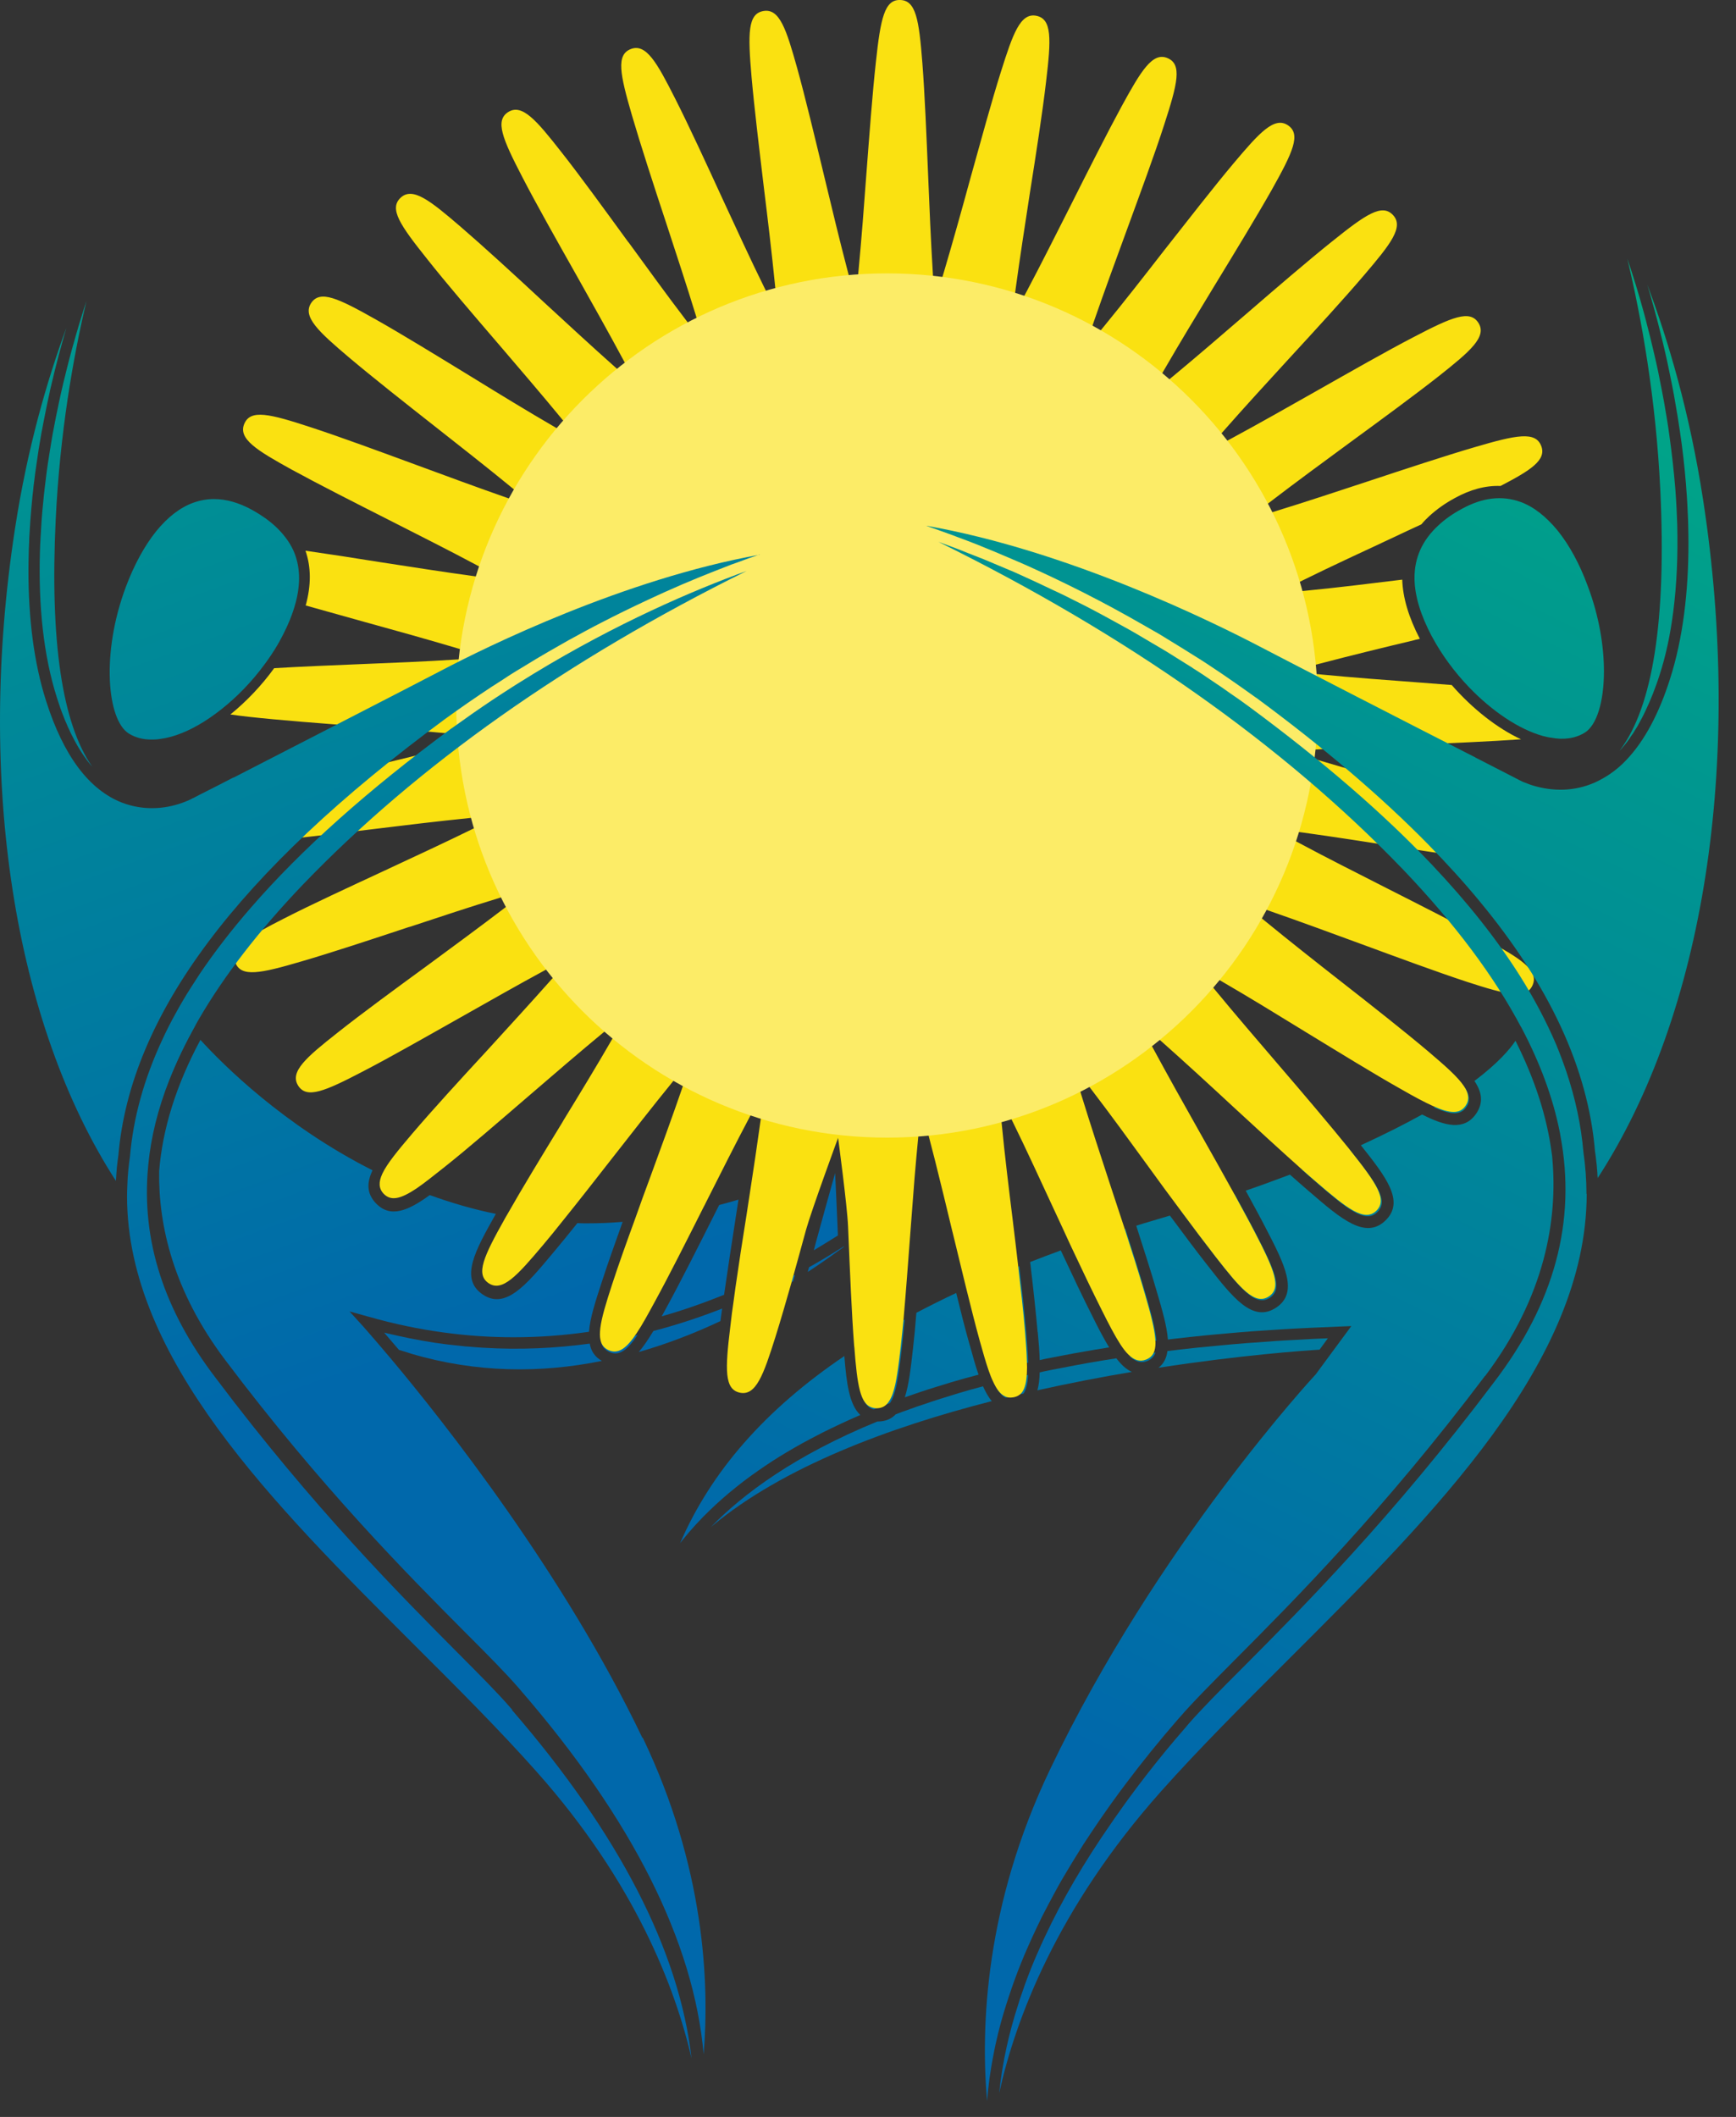 <svg xmlns="http://www.w3.org/2000/svg" width="73" height="89" viewBox="0 0 73 89" fill="none"><rect x="0" y="0" width="73" height="89" fill="#333333" stroke="none"/><path d="M41.334 58.278C41.444 58.522 41.563 58.738 41.706 58.905C37.36 60.015 32.933 61.675 29.966 64.139C29.942 64.159 29.913 64.183 29.89 64.202C31.249 62.805 33.425 61.183 36.892 59.762H36.912C37.231 59.762 37.479 59.656 37.665 59.46C37.861 59.384 38.056 59.312 38.266 59.24C38.281 59.23 38.295 59.226 38.309 59.226C38.471 59.163 38.634 59.106 38.806 59.053C39.287 58.886 39.788 58.728 40.313 58.57C40.642 58.47 40.986 58.374 41.339 58.283L41.334 58.278Z" fill="url(#paint0_linear_2004_2272)"></path><path d="M41.806 58.149C42.268 58.03 42.736 57.915 43.232 57.805C43.213 58.159 43.156 58.417 43.041 58.585C42.793 58.642 42.54 58.699 42.288 58.762C42.101 58.671 41.949 58.46 41.806 58.149Z" fill="url(#paint1_linear_2004_2272)"></path><path d="M47.606 57.675C46.347 57.885 45.002 58.144 43.623 58.45C43.685 58.23 43.714 57.976 43.718 57.699C43.757 57.689 43.8 57.68 43.843 57.67C43.847 57.67 43.852 57.665 43.857 57.665C44.124 57.608 44.401 57.555 44.682 57.503C45.402 57.359 46.156 57.225 46.943 57.105C47.148 57.373 47.363 57.579 47.606 57.68V57.675Z" fill="url(#paint2_linear_2004_2272)"></path><path d="M47.502 57.014C47.855 56.962 48.222 56.909 48.59 56.861C48.532 57.034 48.418 57.148 48.241 57.22C47.974 57.325 47.736 57.244 47.502 57.014Z" fill="url(#paint3_linear_2004_2272)"></path><path d="M55.841 56.259L55.488 56.742C54.853 56.78 52.191 56.967 48.714 57.503C48.938 57.331 49.053 57.096 49.091 56.8C49.487 56.752 49.897 56.704 50.307 56.661C50.646 56.627 50.999 56.594 51.347 56.56C52.053 56.493 52.783 56.436 53.527 56.388C53.565 56.383 53.603 56.383 53.646 56.378C53.98 56.359 54.319 56.335 54.663 56.321C55.044 56.297 55.435 56.278 55.831 56.264L55.841 56.259Z" fill="url(#paint4_linear_2004_2272)"></path><path d="M25.306 57.215C22.735 57.736 20.039 57.722 17.296 56.913L17.12 56.856C17.005 56.822 16.891 56.789 16.776 56.751L16.151 56.023C16.151 56.023 16.156 56.023 16.161 56.028C16.877 56.2 17.578 56.344 18.269 56.449C18.622 56.502 18.975 56.545 19.324 56.578C19.476 56.598 19.629 56.612 19.791 56.621C19.963 56.636 20.135 56.65 20.311 56.66C21.861 56.755 23.355 56.684 24.8 56.487C24.852 56.799 25.01 57.047 25.311 57.215H25.306Z" fill="url(#paint5_linear_2004_2272)"></path><path d="M25.626 56.842C25.435 56.756 25.325 56.622 25.282 56.416C25.802 56.339 26.308 56.239 26.809 56.124C26.398 56.746 26.046 57.028 25.631 56.846L25.626 56.842Z" fill="url(#paint6_linear_2004_2272)"></path><path d="M27.476 55.956C28.473 55.698 29.436 55.377 30.367 55.014C30.338 55.196 30.319 55.368 30.295 55.54C29.188 56.062 28.039 56.502 26.86 56.841C27.066 56.602 27.266 56.301 27.476 55.956Z" fill="url(#paint7_linear_2004_2272)"></path><path d="M30.882 54.803C31.765 54.44 32.614 54.033 33.43 53.598C33.406 53.684 33.382 53.775 33.358 53.861C32.538 54.378 31.688 54.851 30.815 55.287C30.839 55.133 30.858 54.976 30.882 54.808V54.803Z" fill="url(#paint8_linear_2004_2272)"></path><path d="M35.49 52.397V52.416C35.414 52.473 35.333 52.531 35.257 52.583C34.837 52.889 34.408 53.186 33.969 53.473C33.983 53.406 34.002 53.344 34.021 53.277C34.441 53.042 34.856 52.794 35.257 52.54C35.338 52.492 35.414 52.444 35.49 52.397Z" fill="url(#paint9_linear_2004_2272)"></path><path d="M44.483 44.086C44.483 44.086 44.473 44.105 44.464 44.11C44.445 44.124 44.43 44.143 44.416 44.163C44.435 44.139 44.459 44.11 44.483 44.086Z" fill="url(#paint10_linear_2004_2272)"></path><path d="M35.505 57.01C35.596 58.129 35.706 59.053 36.178 59.488C35.61 59.732 35.085 59.981 34.584 60.23C34.417 60.316 34.26 60.397 34.098 60.483C33.621 60.732 33.182 60.991 32.767 61.244C32.357 61.498 31.975 61.761 31.622 62.014C31.622 62.019 31.617 62.019 31.613 62.019C31.384 62.187 31.159 62.354 30.954 62.522C30.534 62.857 30.158 63.191 29.824 63.517C29.738 63.598 29.652 63.684 29.571 63.766C29.351 63.991 29.156 64.206 28.97 64.421C28.884 64.526 28.798 64.627 28.717 64.727C28.674 64.78 28.636 64.833 28.598 64.88C29.9 61.866 32.175 59.263 35.505 57.01Z" fill="url(#paint11_linear_2004_2272)"></path><path d="M35.968 56.708C36.621 56.278 37.313 55.871 38.043 55.474C38.005 55.895 37.962 56.297 37.924 56.66C37.819 57.569 37.733 58.23 37.585 58.655C37.537 58.789 37.485 58.899 37.423 58.99C37.194 59.077 36.96 59.163 36.741 59.254C36.216 59.124 36.092 58.33 35.968 56.703V56.708Z" fill="url(#paint12_linear_2004_2272)"></path><path d="M38.059 55.459C38.059 55.459 38.048 55.47 38.043 55.47C38.043 55.47 38.054 55.459 38.059 55.459Z" fill="url(#paint13_linear_2004_2272)"></path><path d="M40.781 56.555C40.905 57.004 41.02 57.425 41.149 57.794C40.753 57.894 40.366 58.004 39.994 58.114C39.756 58.186 39.522 58.258 39.293 58.33C39.116 58.382 38.945 58.44 38.773 58.497C38.525 58.578 38.282 58.665 38.048 58.746C38.224 58.205 38.301 57.497 38.391 56.703C38.444 56.248 38.492 55.741 38.534 55.191C39.074 54.909 39.627 54.631 40.209 54.358C40.404 55.157 40.595 55.909 40.776 56.545L40.781 56.555Z" fill="url(#paint14_linear_2004_2272)"></path><path d="M41.616 57.675C41.497 57.33 41.378 56.909 41.244 56.431C41.063 55.775 40.867 54.995 40.662 54.167C41.363 53.847 42.098 53.536 42.861 53.234C42.98 54.263 43.09 55.244 43.157 56.053C43.195 56.536 43.224 56.943 43.233 57.287C43.176 57.301 43.124 57.311 43.066 57.325C42.794 57.388 42.523 57.45 42.255 57.512C42.241 57.517 42.227 57.517 42.212 57.521C42.012 57.569 41.816 57.617 41.616 57.67V57.675Z" fill="url(#paint15_linear_2004_2272)"></path><path d="M43.634 56.01C43.558 55.163 43.448 54.139 43.319 53.057C43.739 52.89 44.169 52.732 44.607 52.569C45.089 53.598 45.552 54.584 45.953 55.368C46.186 55.842 46.415 56.277 46.639 56.646C46.62 56.651 46.606 56.651 46.587 56.655C46.544 56.66 46.506 56.665 46.463 56.675C46.196 56.718 45.924 56.761 45.662 56.809C45.361 56.861 45.06 56.914 44.77 56.971C44.493 57.024 44.216 57.077 43.949 57.129C43.906 57.139 43.868 57.148 43.825 57.158C43.792 57.167 43.753 57.172 43.72 57.182C43.711 56.818 43.677 56.421 43.639 56.005L43.634 56.01Z" fill="url(#paint16_linear_2004_2272)"></path><path d="M46.377 55.153C45.991 54.383 45.533 53.426 45.056 52.411C45.785 52.153 46.539 51.899 47.322 51.66C47.646 52.665 47.951 53.627 48.18 54.421C48.433 55.282 48.595 55.919 48.629 56.364C48.352 56.397 48.071 56.435 47.803 56.474C47.713 56.488 47.627 56.497 47.541 56.512C47.412 56.531 47.283 56.545 47.155 56.569C46.926 56.215 46.673 55.732 46.382 55.148L46.377 55.153Z" fill="url(#paint17_linear_2004_2272)"></path><path d="M51.161 52.894C50.727 52.334 50.217 51.66 49.683 50.937C50.47 50.693 51.219 50.444 51.92 50.21C52.239 50.798 52.54 51.344 52.793 51.832C53.637 53.459 53.947 54.205 53.394 54.564C52.807 54.942 52.197 54.219 51.161 52.894Z" fill="url(#paint18_linear_2004_2272)"></path><path d="M55.407 49.756C55.202 49.579 54.978 49.388 54.744 49.177C55.474 48.895 56.147 48.613 56.762 48.34C56.776 48.359 56.791 48.378 56.805 48.397C57.945 49.828 58.394 50.498 57.916 50.962C57.416 51.445 56.676 50.852 55.402 49.756H55.407Z" fill="url(#paint19_linear_2004_2272)"></path><path d="M60.302 46.555C60.803 46.263 61.232 45.981 61.599 45.723C61.8 46.029 61.833 46.292 61.661 46.541C61.413 46.9 61.008 46.871 60.297 46.555H60.302Z" fill="url(#paint20_linear_2004_2272)"></path><path d="M62.444 57.847C58.208 63.469 54.429 67.272 51.925 69.784C50.938 70.78 50.155 71.564 49.611 72.196L49.521 72.296C48.748 73.186 48.032 74.072 47.374 74.947C47.269 75.086 47.169 75.22 47.069 75.354C46.525 76.091 46.029 76.818 45.561 77.535C45.366 77.847 45.17 78.162 44.984 78.469C44.76 78.837 44.541 79.21 44.345 79.579C44.164 79.913 43.987 80.248 43.815 80.583C43.734 80.751 43.653 80.913 43.572 81.086C43.338 81.588 43.114 82.081 42.919 82.574C42.852 82.737 42.79 82.899 42.728 83.067C42.666 83.229 42.608 83.392 42.551 83.559C42.38 84.052 42.227 84.531 42.093 85.014C42.007 85.335 41.926 85.655 41.859 85.971C41.826 86.129 41.793 86.287 41.764 86.449C41.731 86.607 41.707 86.76 41.678 86.923C41.654 87.081 41.631 87.234 41.607 87.397C41.588 87.55 41.569 87.708 41.55 87.866C41.535 88.019 41.521 88.172 41.507 88.33C41.235 85.21 41.421 80.11 44.154 74.392C48.657 64.966 55.264 57.847 55.331 57.775L55.736 57.225L56.824 55.751L56.323 55.77C55.913 55.785 55.508 55.804 55.112 55.823C54.263 55.861 53.437 55.914 52.641 55.971C52.316 55.995 51.987 56.024 51.672 56.052C51.338 56.081 51.004 56.11 50.68 56.143C50.27 56.182 49.864 56.23 49.468 56.273C49.349 56.287 49.23 56.301 49.111 56.316C49.068 55.746 48.867 55.057 48.643 54.297C48.414 53.502 48.104 52.541 47.78 51.531C47.989 51.464 48.204 51.397 48.424 51.335C48.686 51.258 48.944 51.182 49.196 51.105C49.774 51.88 50.313 52.612 50.785 53.206C51.839 54.555 52.674 55.617 53.652 54.981C54.635 54.344 54.01 53.143 53.222 51.622C52.979 51.148 52.688 50.622 52.383 50.057C53.041 49.832 53.657 49.603 54.243 49.383C54.544 49.651 54.835 49.904 55.097 50.129C56.39 51.244 57.42 52.124 58.26 51.311C59.09 50.507 58.274 49.469 57.225 48.148C58.222 47.689 59.076 47.258 59.801 46.856C60.784 47.354 61.571 47.541 62.072 46.823C62.391 46.354 62.315 45.909 62 45.445C62.978 44.708 63.479 44.129 63.727 43.756C64.538 45.368 65.048 46.938 65.249 48.469C65.263 48.55 65.272 48.627 65.277 48.708C65.501 51.249 64.996 54.469 62.453 57.847H62.444Z" fill="url(#paint21_linear_2004_2272)"></path><path d="M66.221 35.88C66.083 36.531 65.267 36.507 63.45 36.282C62.157 36.129 60.435 35.861 58.732 35.593C57.468 35.397 56.027 35.172 54.811 35.005L53.489 34.833L54.663 35.459C55.76 36.048 57.081 36.713 58.274 37.321C59.772 38.081 61.317 38.861 62.448 39.483C63.912 40.287 64.723 40.775 64.447 41.416C64.184 42.024 63.392 41.833 61.656 41.268C60.42 40.861 58.789 40.258 57.205 39.675C56.056 39.254 54.615 38.723 53.427 38.311L52.172 37.876L53.198 38.723C54.166 39.517 55.378 40.474 56.37 41.249C57.692 42.282 59.051 43.354 60.044 44.191C60.764 44.804 61.298 45.268 61.565 45.67C61.766 45.976 61.799 46.239 61.627 46.488C61.379 46.847 60.974 46.818 60.263 46.502C59.905 46.34 59.462 46.105 58.923 45.794C57.792 45.158 56.308 44.244 54.858 43.359C53.752 42.679 52.497 41.909 51.424 41.287L50.274 40.612L51.118 41.646C51.915 42.617 52.922 43.785 53.728 44.727C54.801 45.976 55.908 47.278 56.719 48.282C56.733 48.301 56.747 48.321 56.762 48.34C57.902 49.77 58.35 50.44 57.873 50.904C57.372 51.388 56.633 50.794 55.359 49.699C55.154 49.522 54.93 49.33 54.696 49.12C53.837 48.354 52.836 47.435 51.862 46.536C50.956 45.694 49.825 44.656 48.881 43.818L47.879 42.933L48.509 44.11C49.096 45.196 49.811 46.474 50.465 47.632C50.947 48.483 51.433 49.349 51.877 50.153C52.196 50.742 52.497 51.287 52.75 51.775C53.594 53.402 53.904 54.148 53.351 54.507C52.764 54.885 52.154 54.163 51.118 52.837C50.684 52.278 50.174 51.603 49.639 50.88C49.196 50.292 48.747 49.675 48.299 49.057C47.569 48.053 46.658 46.799 45.89 45.799L45.079 44.737L45.465 46.014C45.828 47.196 46.286 48.598 46.696 49.847C46.887 50.431 47.083 51.019 47.273 51.598C47.598 52.603 47.903 53.565 48.132 54.359C48.385 55.22 48.547 55.856 48.581 56.301C48.599 56.498 48.585 56.665 48.542 56.799C48.485 56.971 48.371 57.086 48.194 57.158C47.927 57.263 47.688 57.182 47.455 56.952C47.34 56.842 47.226 56.694 47.106 56.507C46.877 56.153 46.625 55.67 46.334 55.086C45.947 54.316 45.489 53.359 45.012 52.344C44.783 51.842 44.545 51.33 44.306 50.818C43.782 49.689 43.133 48.273 42.579 47.148L42.112 46.196L42.026 46.282L42.126 47.278C42.245 48.522 42.431 50.043 42.584 51.278C42.66 51.904 42.737 52.541 42.808 53.163C42.928 54.196 43.037 55.177 43.104 55.986C43.142 56.469 43.171 56.876 43.18 57.22C43.19 57.411 43.19 57.584 43.18 57.737C43.161 58.091 43.104 58.349 42.99 58.517C42.899 58.641 42.775 58.718 42.608 58.746C42.47 58.77 42.35 58.756 42.241 58.694C42.055 58.603 41.902 58.392 41.759 58.081C41.692 57.943 41.63 57.785 41.568 57.603C41.449 57.258 41.33 56.837 41.196 56.359C41.015 55.703 40.819 54.923 40.614 54.096C40.433 53.364 40.247 52.589 40.061 51.823L40.046 51.766C39.817 50.813 39.565 49.77 39.321 48.799C39.235 48.469 39.154 48.144 39.073 47.837L38.868 47.043C38.806 47.077 38.739 47.11 38.677 47.144L38.606 47.876C38.558 48.388 38.505 48.943 38.458 49.517C38.396 50.325 38.334 51.153 38.276 51.89C38.186 53.091 38.095 54.325 38 55.397C38.005 55.397 38.009 55.392 38.014 55.392C38.009 55.397 38.005 55.402 38 55.402C37.962 55.823 37.919 56.225 37.88 56.589C37.776 57.498 37.69 58.158 37.542 58.584C37.494 58.718 37.442 58.828 37.38 58.919C37.256 59.11 37.089 59.206 36.855 59.206C36.798 59.206 36.745 59.196 36.697 59.182C36.173 59.053 36.049 58.258 35.925 56.632C35.92 56.608 35.915 56.579 35.915 56.55C35.815 55.244 35.743 53.498 35.672 51.804C35.667 51.727 35.667 51.646 35.662 51.565C35.624 50.67 35.242 47.837 35.242 47.837C35.242 47.837 34.121 50.89 33.897 51.694C33.792 52.067 33.687 52.45 33.587 52.823C33.52 53.057 33.458 53.292 33.392 53.526C33.368 53.612 33.344 53.703 33.32 53.789C33.067 54.679 32.824 55.517 32.605 56.215C32.104 57.804 31.789 58.694 31.111 58.55C30.463 58.411 30.486 57.598 30.711 55.77C30.73 55.593 30.754 55.411 30.777 55.215C30.801 55.062 30.82 54.904 30.844 54.737C30.868 54.541 30.897 54.344 30.925 54.139C31.064 53.172 31.226 52.11 31.393 51.072C31.436 50.794 31.479 50.502 31.526 50.201C31.684 49.182 31.851 48.057 31.984 47.096L32.156 45.77L31.531 46.947C30.944 48.053 30.277 49.383 29.675 50.574C29.652 50.622 29.628 50.675 29.599 50.722C28.869 52.172 28.12 53.66 27.519 54.756C27.386 54.995 27.267 55.225 27.147 55.431C27.018 55.66 26.894 55.866 26.775 56.043C26.365 56.665 26.012 56.947 25.597 56.766C25.406 56.679 25.296 56.545 25.253 56.34C25.22 56.206 25.22 56.043 25.244 55.837C25.296 55.397 25.482 54.785 25.75 53.967C26.007 53.177 26.346 52.23 26.708 51.239C26.909 50.665 27.123 50.081 27.338 49.502C27.763 48.344 28.292 46.895 28.698 45.713L29.132 44.455L28.283 45.483C27.486 46.459 26.532 47.684 25.764 48.665C25.053 49.574 24.323 50.512 23.665 51.325C23.374 51.694 23.088 52.043 22.83 52.349C21.752 53.627 21.117 54.34 20.54 53.943C19.996 53.565 20.335 52.828 21.232 51.23C21.265 51.172 21.294 51.115 21.332 51.057C21.957 49.952 22.816 48.545 23.655 47.172L23.689 47.11C24.357 46.019 25.115 44.775 25.726 43.713L26.398 42.56L25.368 43.411C24.404 44.206 23.235 45.215 22.277 46.038C21.008 47.129 19.696 48.268 18.689 49.067C18.217 49.44 17.835 49.746 17.511 49.967C16.848 50.407 16.442 50.507 16.133 50.187C15.918 49.962 15.918 49.684 16.08 49.34C16.28 48.914 16.733 48.368 17.335 47.66C18.174 46.675 19.348 45.392 20.493 44.153C21.327 43.239 22.367 42.105 23.202 41.163L24.08 40.158L22.906 40.794C21.809 41.388 20.469 42.148 19.395 42.756C17.926 43.584 16.419 44.445 15.264 45.043C13.642 45.89 12.898 46.201 12.54 45.646C12.164 45.057 12.889 44.445 14.205 43.407C15.212 42.608 16.605 41.589 17.974 40.589C18.976 39.852 20.225 38.933 21.227 38.167L22.282 37.354L21.012 37.746C19.839 38.101 18.46 38.56 17.244 38.962L17.187 38.976C15.589 39.507 13.933 40.053 12.688 40.416C10.933 40.933 10.141 41.091 9.898 40.474C9.64 39.823 10.475 39.364 11.958 38.608C13.098 38.024 14.668 37.301 16.199 36.589C17.33 36.062 18.742 35.407 19.872 34.852L21.065 34.258L19.739 34.392C18.494 34.517 16.982 34.699 15.736 34.852C14.072 35.057 12.345 35.263 11.057 35.378C9.235 35.536 8.419 35.536 8.304 34.88C8.18 34.191 9.082 33.909 10.685 33.459C11.925 33.115 13.604 32.703 15.264 32.306C16.533 32 17.974 31.651 19.176 31.33L20.469 30.991L19.133 30.861C17.907 30.742 16.39 30.627 15.169 30.536C13.485 30.412 11.744 30.278 10.446 30.134C10.169 30.101 9.917 30.072 9.688 30.038C10.365 29.488 10.999 28.823 11.529 28.091H11.534C12.65 28.024 13.952 27.971 15.216 27.919C16.433 27.871 17.95 27.809 19.186 27.727L20.521 27.646L19.247 27.259C18.041 26.9 16.538 26.479 15.317 26.144C14.487 25.914 13.647 25.675 12.855 25.455C13.089 24.603 13.084 23.837 12.846 23.153C13.819 23.292 14.902 23.459 15.975 23.632C17.244 23.828 18.689 24.053 19.911 24.22L21.232 24.397L20.058 23.766C18.942 23.168 17.559 22.474 16.433 21.9C14.94 21.144 13.404 20.364 12.273 19.747C10.809 18.938 9.998 18.45 10.274 17.814C10.537 17.201 11.329 17.393 13.065 17.962C14.296 18.364 15.932 18.967 17.516 19.55C18.67 19.976 20.111 20.507 21.294 20.919L22.549 21.349L21.523 20.503C20.555 19.708 19.338 18.751 18.351 17.976C17.029 16.938 15.665 15.861 14.678 15.029C13.404 13.948 12.698 13.311 13.089 12.732C13.466 12.187 14.2 12.527 15.794 13.426C16.929 14.067 18.408 14.976 19.863 15.866C20.965 16.546 22.219 17.311 23.293 17.933L24.442 18.608L23.593 17.574C22.806 16.617 21.847 15.498 21.003 14.512L20.97 14.474C19.882 13.206 18.751 11.89 17.955 10.881C16.815 9.455 16.361 8.78 16.838 8.321C17.344 7.833 18.084 8.431 19.357 9.522C20.335 10.364 21.614 11.536 22.854 12.689C23.765 13.527 24.896 14.574 25.835 15.407L26.837 16.292L26.203 15.115C25.611 14.01 24.853 12.665 24.247 11.584C23.417 10.115 22.563 8.603 21.967 7.45C21.122 5.823 20.812 5.072 21.366 4.713C21.952 4.34 22.558 5.058 23.598 6.383C24.395 7.393 25.411 8.795 26.408 10.163L26.441 10.201C27.204 11.249 28.068 12.44 28.822 13.426L29.633 14.483L29.246 13.211C28.884 12.029 28.426 10.637 28.011 9.369C27.481 7.766 26.942 6.106 26.579 4.866C26.064 3.101 25.907 2.307 26.522 2.063C27.171 1.809 27.629 2.641 28.383 4.129C28.97 5.287 29.695 6.862 30.396 8.388C30.921 9.517 31.569 10.933 32.132 12.072L32.719 13.263L32.585 11.938C32.461 10.694 32.28 9.168 32.127 7.933C31.927 6.254 31.717 4.522 31.603 3.23C31.445 1.397 31.445 0.579 32.099 0.464C32.786 0.34 33.067 1.244 33.52 2.857C33.864 4.101 34.269 5.785 34.665 7.436C34.971 8.713 35.319 10.158 35.639 11.373L35.977 12.665L36.106 11.33C36.225 10.082 36.34 8.57 36.43 7.335C36.559 5.651 36.688 3.905 36.831 2.613C37.027 0.785 37.194 -0.019 37.847 0C38.515 0.01 38.644 0.819 38.787 2.656C38.887 3.952 38.959 5.704 39.03 7.407C39.078 8.627 39.145 10.153 39.221 11.393L39.302 12.727L39.688 11.45C40.046 10.244 40.466 8.742 40.805 7.498C41.253 5.89 41.706 4.23 42.093 3.005C42.594 1.417 42.908 0.522 43.586 0.665C44.235 0.804 44.206 1.622 43.987 3.445C43.834 4.752 43.567 6.474 43.3 8.158C43.104 9.436 42.88 10.885 42.713 12.11L42.536 13.436L43.166 12.263C43.762 11.139 44.459 9.751 45.022 8.637C45.776 7.134 46.558 5.589 47.173 4.455C47.979 2.986 48.466 2.168 49.1 2.445C49.711 2.708 49.52 3.503 48.953 5.249C48.557 6.479 47.951 8.115 47.369 9.708C46.944 10.866 46.415 12.311 46.005 13.498L45.575 14.761L46.419 13.727C47.216 12.756 48.17 11.536 48.938 10.546C49.973 9.23 51.037 7.862 51.877 6.862C52.955 5.584 53.589 4.876 54.167 5.273C54.71 5.646 54.372 6.388 53.475 7.986C52.836 9.115 51.929 10.603 51.051 12.043C50.407 13.101 49.606 14.421 48.981 15.503L48.309 16.656L49.339 15.809C50.298 15.015 51.419 14.048 52.425 13.182C53.694 12.086 55.011 10.952 56.017 10.149C57.439 9.005 58.112 8.555 58.57 9.034C59.056 9.536 58.46 10.278 57.372 11.555C56.528 12.546 55.354 13.828 54.195 15.086C53.317 16.043 52.325 17.125 51.505 18.058L50.622 19.058L51.796 18.426C52.888 17.837 54.162 17.115 55.311 16.464C56.781 15.632 58.288 14.771 59.443 14.172C61.06 13.326 61.809 13.015 62.166 13.57C62.543 14.158 61.818 14.771 60.502 15.814C59.486 16.613 58.083 17.641 56.709 18.646C55.66 19.416 54.467 20.292 53.48 21.048L52.425 21.861L53.694 21.474C54.882 21.11 56.337 20.627 57.515 20.239C59.118 19.708 60.773 19.163 62.014 18.799C63.774 18.282 64.566 18.125 64.809 18.747C65.043 19.34 64.361 19.775 63.097 20.431C62.467 20.407 61.828 20.579 61.169 20.943C60.769 21.158 60.411 21.416 60.106 21.694C59.982 21.809 59.867 21.924 59.772 22.043C59.357 22.235 58.932 22.431 58.512 22.632C57.377 23.163 55.965 23.814 54.834 24.373L53.647 24.962L54.968 24.828C56.208 24.708 57.721 24.522 58.965 24.369C58.989 25.12 59.233 25.952 59.705 26.857C59.638 26.871 59.567 26.89 59.5 26.904L59.452 26.919C58.183 27.22 56.742 27.574 55.54 27.89L54.248 28.23L55.579 28.359C56.809 28.479 58.326 28.593 59.557 28.684C60.058 28.723 60.554 28.761 61.045 28.799C61.914 29.794 62.958 30.617 63.96 31.081C62.696 31.172 61.074 31.239 59.5 31.306C58.288 31.359 56.776 31.421 55.526 31.498L54.195 31.584L55.469 31.967C56.681 32.33 58.178 32.746 59.395 33.086C61.002 33.526 62.667 33.99 63.884 34.378C65.472 34.88 66.364 35.196 66.221 35.876V35.88Z" fill="#FAE111"></path><path d="M37.299 47.828C47.302 47.828 55.412 39.694 55.412 29.66C55.412 19.627 47.302 11.493 37.299 11.493C27.295 11.493 19.186 19.627 19.186 29.66C19.186 39.694 27.295 47.828 37.299 47.828Z" fill="#FCEC67"></path><path d="M37.256 33.517C43.344 33.517 48.28 29.261 48.28 24.01C48.28 18.759 43.344 14.503 37.256 14.503C31.167 14.503 26.231 18.759 26.231 24.01C26.231 29.261 31.167 33.517 37.256 33.517Z" fill="url(#paint22_linear_2004_2272)"></path><path d="M67.185 49.526C67.185 49.493 67.18 49.464 67.175 49.431C67.175 49.335 67.166 49.239 67.156 49.148C67.151 49.048 67.142 48.947 67.127 48.847C67.113 48.699 67.094 48.55 67.07 48.392C66.779 44.943 65.176 41.459 62.214 37.885C61.556 37.086 60.826 36.287 60.039 35.483C58.059 33.469 55.655 31.421 52.826 29.335H52.821C52.559 29.144 52.287 28.957 52.025 28.77C51.605 28.474 51.18 28.187 50.765 27.914C50.598 27.804 50.426 27.694 50.255 27.589C50.059 27.464 49.868 27.345 49.673 27.225C49.367 27.034 49.053 26.847 48.752 26.66C48.547 26.541 48.347 26.426 48.142 26.311C46.386 25.297 44.716 24.464 43.214 23.79C43.004 23.699 42.794 23.603 42.584 23.517C42.069 23.292 41.578 23.091 41.105 22.9C40.824 22.79 40.552 22.684 40.289 22.589C40.204 22.555 40.118 22.522 40.037 22.493C39.645 22.349 39.273 22.22 38.94 22.101C44.917 23.144 51.023 26.163 52.955 27.172C54.429 27.943 59.352 30.474 62.038 31.842L62.057 31.857C62.09 31.871 62.119 31.89 62.152 31.904L63.822 32.761C63.822 32.761 63.917 32.813 64.051 32.876C64.136 32.909 64.237 32.947 64.356 32.991C64.671 33.096 65.114 33.201 65.62 33.201C66.011 33.201 66.455 33.139 66.908 32.962C66.999 32.928 67.085 32.89 67.171 32.847C67.347 32.761 67.514 32.665 67.686 32.55C67.934 32.383 68.172 32.182 68.396 31.943C69.141 31.158 69.756 30.024 70.228 28.536C70.767 26.847 71.001 24.895 71.001 22.828C71.001 22.613 70.996 22.393 70.992 22.172C70.987 21.952 70.982 21.723 70.968 21.503C70.958 21.292 70.949 21.086 70.934 20.871C70.887 20.149 70.815 19.416 70.72 18.689C70.696 18.512 70.672 18.33 70.643 18.144C70.581 17.708 70.51 17.283 70.433 16.852C70.405 16.67 70.367 16.488 70.333 16.302C70.262 15.938 70.185 15.565 70.109 15.206C69.99 14.656 69.856 14.115 69.718 13.574C69.67 13.397 69.622 13.22 69.575 13.039C69.513 12.814 69.451 12.589 69.389 12.369C69.35 12.235 69.308 12.101 69.269 11.967C70.152 14.311 71.053 17.349 71.616 21.01C73.315 32.048 71.659 42.636 67.185 49.526Z" fill="url(#paint23_linear_2004_2272)"></path><path d="M62.195 31.646C62.195 31.646 62.201 31.652 62.206 31.657H62.201L62.195 31.646Z" fill="url(#paint24_linear_2004_2272)"></path><path d="M70.357 25.747C70.238 26.675 70.052 27.56 69.785 28.383C69.742 28.522 69.694 28.656 69.646 28.79C69.599 28.919 69.551 29.048 69.503 29.172C69.451 29.297 69.403 29.421 69.35 29.541C69.298 29.66 69.246 29.775 69.193 29.885C69.088 30.11 68.974 30.321 68.859 30.527C68.821 30.589 68.788 30.646 68.749 30.704C68.707 30.78 68.659 30.857 68.602 30.928C68.492 31.101 68.373 31.259 68.244 31.407C68.201 31.46 68.158 31.512 68.106 31.56C68.115 31.555 68.12 31.55 68.12 31.541C69.508 29.704 70.076 26.039 69.818 20.617C69.632 16.742 69.026 13.378 68.43 10.876C68.678 11.608 68.912 12.364 69.122 13.134C69.179 13.345 69.236 13.555 69.288 13.771C69.355 14.02 69.417 14.273 69.475 14.522C69.537 14.771 69.594 15.024 69.651 15.278C69.708 15.531 69.761 15.785 69.808 16.039C69.861 16.292 69.909 16.551 69.956 16.804C69.961 16.838 69.971 16.871 69.975 16.905C70.056 17.364 70.133 17.823 70.195 18.283C70.305 19.062 70.391 19.838 70.453 20.608C70.472 20.857 70.486 21.11 70.5 21.359C70.51 21.589 70.519 21.823 70.529 22.053C70.562 23.33 70.51 24.579 70.357 25.752V25.747Z" fill="url(#paint25_linear_2004_2272)"></path><path d="M66.722 50.201C66.703 57.263 60.358 63.598 54.209 69.737C52.282 71.66 50.459 73.474 48.814 75.321C44.434 80.244 42.703 84.909 42.021 87.971C42.016 87.976 42.016 87.981 42.016 87.986C42.021 87.938 42.025 87.885 42.035 87.837C42.164 86.67 42.426 85.469 42.822 84.254C42.855 84.134 42.898 84.01 42.941 83.89C42.994 83.732 43.046 83.579 43.103 83.421C43.275 82.947 43.461 82.478 43.676 82C43.705 81.928 43.738 81.856 43.771 81.785C43.819 81.675 43.872 81.565 43.924 81.454C44.654 79.89 45.589 78.287 46.724 76.656C46.829 76.502 46.934 76.349 47.049 76.191C47.173 76.014 47.301 75.833 47.435 75.651C47.554 75.483 47.683 75.321 47.807 75.148C47.936 74.981 48.065 74.813 48.194 74.641C48.723 73.962 49.276 73.282 49.873 72.603L49.959 72.498C50.498 71.88 51.266 71.1 52.253 70.115C54.767 67.589 58.559 63.78 62.81 58.129C65.362 54.799 66.302 51.345 65.61 47.713C65.605 47.675 65.601 47.637 65.591 47.603C65.305 46.153 64.761 44.684 63.964 43.177H63.96C62.829 41.043 61.178 38.838 59.008 36.565C53.956 31.316 47.392 26.689 39.459 22.78C39.855 22.924 40.289 23.082 40.742 23.268C40.895 23.326 41.052 23.388 41.219 23.455C41.272 23.474 41.324 23.493 41.377 23.517C41.515 23.575 41.653 23.632 41.797 23.694C41.992 23.776 42.192 23.857 42.402 23.948C42.545 24.005 42.684 24.067 42.832 24.134C43.313 24.35 43.814 24.584 44.334 24.833C44.496 24.905 44.659 24.986 44.826 25.067C44.888 25.096 44.95 25.13 45.017 25.163C45.222 25.264 45.427 25.369 45.637 25.474C46.133 25.728 46.638 26.005 47.158 26.292C47.573 26.517 47.998 26.766 48.427 27.024C48.776 27.225 49.129 27.436 49.486 27.665C49.696 27.795 49.911 27.929 50.13 28.067C50.154 28.087 50.183 28.106 50.216 28.125C50.44 28.268 50.674 28.417 50.903 28.579C50.946 28.608 50.994 28.642 51.046 28.675C51.275 28.828 51.509 28.986 51.738 29.153C52 29.331 52.267 29.517 52.53 29.713C55.607 31.986 58.164 34.192 60.224 36.364C61.722 37.948 62.953 39.503 63.921 41.038C64.527 42 65.028 42.957 65.434 43.904C65.591 44.282 65.734 44.665 65.863 45.043C66.245 46.177 66.488 47.306 66.583 48.431C66.669 49.024 66.712 49.608 66.712 50.187L66.722 50.201Z" fill="url(#paint26_linear_2004_2272)"></path><path d="M67.447 28.22C67.447 29.507 67.142 30.497 66.636 30.804C66.355 30.976 66.035 31.062 65.659 31.057C65.606 31.057 65.558 31.057 65.492 31.048C65.439 31.043 65.387 31.043 65.305 31.024C65.286 31.024 65.263 31.019 65.239 31.014C65.134 31.005 65.014 30.976 64.881 30.942C63.865 30.66 62.744 29.899 61.78 28.899C61.17 28.263 60.631 27.536 60.225 26.78C60.22 26.775 60.22 26.77 60.215 26.765C59.739 25.871 59.495 25.062 59.481 24.349C59.467 23.464 59.8 22.718 60.487 22.086C60.759 21.832 61.089 21.598 61.456 21.402C62.324 20.919 63.149 20.818 63.936 21.101C64.49 21.301 65.01 21.713 65.496 22.301C65.993 22.919 66.422 23.703 66.765 24.636C67.242 25.895 67.447 27.163 67.447 28.22Z" fill="url(#paint27_linear_2004_2272)"></path><path d="M27.032 73.062C29.632 78.502 29.837 83.359 29.589 86.368C29.174 81.631 26.594 76.493 21.881 71.048L21.799 70.952C21.27 70.344 20.526 69.588 19.567 68.632C17.158 66.21 13.523 62.56 9.449 57.148C7.293 54.278 6.658 51.526 6.692 49.239C6.835 47.45 7.412 45.612 8.428 43.718C9.373 44.756 11.925 47.311 15.665 49.201C15.421 49.718 15.412 50.172 15.808 50.589C16.418 51.225 17.167 50.9 18.069 50.244H18.074C18.951 50.56 19.877 50.837 20.85 51.033C20.845 51.048 20.836 51.057 20.831 51.067C19.991 52.565 19.324 53.742 20.282 54.411C21.241 55.077 22.11 54.043 23.207 52.732C23.531 52.344 23.898 51.9 24.28 51.421C24.414 51.431 24.547 51.431 24.686 51.431C25.186 51.431 25.683 51.411 26.183 51.368C25.854 52.287 25.544 53.158 25.306 53.895C25.043 54.699 24.809 55.416 24.767 55.99C23.741 56.139 22.687 56.22 21.599 56.22C20.64 56.22 19.657 56.158 18.651 56.019C17.625 55.88 16.581 55.665 15.512 55.359H15.507L14.715 55.139H14.711H14.701L14.916 55.373L15.264 55.756C15.264 55.756 15.698 56.244 16.38 57.053L16.433 57.115C18.694 59.809 23.717 66.167 27.013 73.062H27.032Z" fill="url(#paint28_linear_2004_2272)"></path><path d="M31.054 50.431C31.02 50.651 30.987 50.866 30.954 51.077C30.777 52.22 30.596 53.397 30.448 54.435C29.599 54.775 28.726 55.086 27.824 55.34C27.872 55.254 27.924 55.163 27.972 55.072C28.597 53.933 29.379 52.378 30.143 50.856C30.176 50.789 30.209 50.727 30.243 50.66C30.51 50.589 30.782 50.517 31.049 50.435L31.054 50.431Z" fill="url(#paint29_linear_2004_2272)"></path><path d="M35.118 49.315C35.161 50.196 35.2 51.105 35.233 51.894V51.942C34.904 52.153 34.565 52.354 34.222 52.564C34.279 52.339 34.341 52.11 34.403 51.89C34.618 51.105 34.87 50.191 35.118 49.315Z" fill="url(#paint30_linear_2004_2272)"></path><path d="M8.218 43.1C7.784 43.876 7.412 44.641 7.116 45.402C7.617 43.952 8.213 43.096 8.213 43.096H8.218V43.1Z" fill="url(#paint31_linear_2004_2272)"></path><path d="M21.528 71.89C26.031 77.1 28.559 82.004 29.079 86.531C28.397 83.579 26.718 79.158 22.572 74.493C20.989 72.713 19.238 70.966 17.382 69.115C11.467 63.206 5.361 57.115 5.342 50.316C5.342 50.148 5.347 49.976 5.356 49.804C5.361 49.608 5.375 49.411 5.394 49.211C5.413 49.014 5.437 48.818 5.466 48.617C5.604 47 6.053 45.368 6.821 43.718C6.988 43.354 7.174 42.986 7.379 42.617C7.579 42.254 7.794 41.88 8.032 41.512C8.147 41.33 8.266 41.144 8.39 40.957C9.015 40.029 9.735 39.096 10.551 38.158C12.679 35.703 15.488 33.201 18.985 30.622H18.99C19.29 30.407 19.591 30.196 19.887 29.986C20.154 29.799 20.426 29.617 20.693 29.436C21.017 29.22 21.346 29.01 21.666 28.804C21.928 28.641 22.195 28.479 22.453 28.316C25.95 26.192 29.141 24.823 31.393 24.005C23.827 27.751 17.564 32.172 12.736 37.191C10.88 39.134 9.42 41.024 8.352 42.866C8.309 42.938 8.271 43.01 8.228 43.086C7.794 43.861 7.422 44.627 7.126 45.388C6.644 46.608 6.348 47.799 6.234 48.976C6.234 48.995 6.229 49.019 6.229 49.043C5.938 52.139 6.892 55.091 9.082 57.947C13.175 63.387 16.829 67.052 19.243 69.483C20.187 70.43 20.936 71.182 21.451 71.78L21.537 71.875L21.528 71.89Z" fill="url(#paint32_linear_2004_2272)"></path><path d="M31.946 23.311C31.946 23.311 31.908 23.326 31.889 23.331C31.755 23.378 31.617 23.426 31.474 23.474C31.398 23.503 31.321 23.532 31.24 23.56C31.083 23.618 30.921 23.68 30.749 23.737C30.644 23.78 30.529 23.823 30.42 23.866C30.086 23.996 29.733 24.134 29.37 24.283C28.912 24.469 28.435 24.675 27.934 24.9C27.634 25.039 27.324 25.177 27.014 25.326C26.742 25.455 26.465 25.584 26.188 25.723C25.902 25.862 25.611 26.01 25.315 26.163C24.872 26.388 24.423 26.632 23.965 26.886C23.951 26.895 23.932 26.905 23.918 26.91C23.631 27.072 23.336 27.24 23.04 27.412C22.73 27.594 22.41 27.78 22.095 27.977C21.78 28.163 21.461 28.359 21.141 28.575C20.979 28.68 20.822 28.78 20.655 28.886C20.006 29.316 19.357 29.761 18.699 30.24C9.969 36.675 5.485 42.675 4.979 48.56C4.955 48.737 4.932 48.914 4.912 49.101V49.115C4.898 49.287 4.884 49.464 4.874 49.646C0.586 43.005 -1.003 32.838 0.629 22.235C1.149 18.843 1.974 16.005 2.79 13.785C2.565 14.556 2.356 15.34 2.17 16.134C2.131 16.297 2.093 16.46 2.06 16.627C2.017 16.814 1.979 16.996 1.941 17.187C1.869 17.536 1.802 17.89 1.735 18.244C1.659 18.68 1.588 19.11 1.53 19.541C1.497 19.756 1.468 19.972 1.444 20.182C1.421 20.35 1.401 20.512 1.387 20.685C1.378 20.752 1.368 20.819 1.363 20.886C1.33 21.235 1.297 21.584 1.273 21.933C1.263 22.082 1.254 22.235 1.244 22.393C1.235 22.532 1.225 22.67 1.225 22.809C1.215 22.996 1.206 23.182 1.206 23.369C1.201 23.575 1.196 23.78 1.196 23.991C1.196 25.981 1.421 27.857 1.941 29.479C2.67 31.771 3.744 33.206 5.137 33.747C5.58 33.914 6.005 33.976 6.387 33.976C6.63 33.976 6.859 33.953 7.064 33.914C7.527 33.828 7.87 33.675 8.023 33.603C8.075 33.575 8.104 33.56 8.109 33.555H8.118L8.128 33.551L8.175 33.527L8.218 33.503L8.414 33.402L9.187 33.01L9.726 32.732C9.75 32.723 9.778 32.709 9.802 32.694L9.831 32.685H9.835C12.426 31.35 17.168 28.919 18.584 28.177C20.426 27.211 26.241 24.34 31.951 23.321L31.946 23.311Z" fill="url(#paint33_linear_2004_2272)"></path><path d="M3.878 32.234C3.572 31.88 3.286 31.445 3.038 30.942C2.99 30.856 2.947 30.765 2.909 30.674C2.871 30.603 2.838 30.526 2.809 30.45C2.757 30.344 2.714 30.234 2.671 30.119C2.571 29.875 2.48 29.607 2.394 29.335C1.826 27.555 1.616 25.464 1.678 23.244C1.683 23.029 1.693 22.808 1.707 22.588C1.717 22.373 1.731 22.158 1.745 21.942C1.764 21.684 1.783 21.426 1.812 21.167C1.831 20.928 1.86 20.689 1.888 20.45C1.912 20.253 1.936 20.062 1.96 19.861C1.998 19.579 2.041 19.292 2.089 19.005C2.122 18.804 2.155 18.603 2.189 18.392C2.198 18.33 2.213 18.268 2.222 18.206C2.303 17.765 2.394 17.316 2.489 16.871C2.542 16.622 2.599 16.373 2.656 16.129C2.709 15.918 2.761 15.698 2.814 15.488C2.938 14.986 3.076 14.493 3.219 14C3.281 13.78 3.348 13.56 3.42 13.335C3.486 13.11 3.563 12.88 3.634 12.66C3.071 15.043 2.518 18.21 2.342 21.852C2.098 26.933 2.609 30.411 3.873 32.225L3.878 32.234Z" fill="url(#paint34_linear_2004_2272)"></path><path d="M12.421 25.374C12.306 25.814 12.111 26.288 11.844 26.795C11.591 27.283 11.271 27.752 10.923 28.197C10.374 28.895 9.735 29.512 9.072 30C8.442 30.469 7.793 30.809 7.183 30.977C7.021 31.02 6.882 31.048 6.73 31.067C6.672 31.077 6.62 31.082 6.553 31.087C6.51 31.091 6.472 31.091 6.429 31.091H6.343C6 31.091 5.69 31.005 5.423 30.843C4.502 30.278 4.244 27.465 5.294 24.67C5.642 23.742 6.071 22.957 6.563 22.34C7.049 21.742 7.569 21.34 8.118 21.139C8.409 21.034 8.7 20.981 8.996 20.981C9.516 20.981 10.055 21.135 10.608 21.441C10.97 21.642 11.3 21.871 11.576 22.125C11.91 22.436 12.168 22.776 12.335 23.139C12.626 23.79 12.654 24.532 12.421 25.383V25.374Z" fill="url(#paint35_linear_2004_2272)"></path><defs><linearGradient id="paint0_linear_2004_2272" x1="43.471" y1="-18.479" x2="7.15" y2="54.468" gradientUnits="userSpaceOnUse"><stop stop-color="#00B87C"></stop><stop offset="1" stop-color="#0068AB"></stop></linearGradient><linearGradient id="paint1_linear_2004_2272" x1="47.534" y1="-16.459" x2="11.212" y2="56.489" gradientUnits="userSpaceOnUse"><stop stop-color="#00B87C"></stop><stop offset="1" stop-color="#0068AB"></stop></linearGradient><linearGradient id="paint2_linear_2004_2272" x1="49.864" y1="-15.298" x2="13.543" y2="57.65" gradientUnits="userSpaceOnUse"><stop stop-color="#00B87C"></stop><stop offset="1" stop-color="#0068AB"></stop></linearGradient><linearGradient id="paint3_linear_2004_2272" x1="51.485" y1="-14.493" x2="15.163" y2="58.46" gradientUnits="userSpaceOnUse"><stop stop-color="#00B87C"></stop><stop offset="1" stop-color="#0068AB"></stop></linearGradient><linearGradient id="paint4_linear_2004_2272" x1="54.867" y1="-12.809" x2="18.546" y2="60.139" gradientUnits="userSpaceOnUse"><stop stop-color="#00B87C"></stop><stop offset="1" stop-color="#0068AB"></stop></linearGradient><linearGradient id="paint5_linear_2004_2272" x1="-16.373" y1="-12.717" x2="9.988" y2="59.784" gradientUnits="userSpaceOnUse"><stop stop-color="#00B87C"></stop><stop offset="1" stop-color="#0068AB"></stop></linearGradient><linearGradient id="paint6_linear_2004_2272" x1="-11.56" y1="-14.469" x2="14.805" y2="58.032" gradientUnits="userSpaceOnUse"><stop stop-color="#00B87C"></stop><stop offset="1" stop-color="#0068AB"></stop></linearGradient><linearGradient id="paint7_linear_2004_2272" x1="-9.167" y1="-15.338" x2="17.194" y2="57.163" gradientUnits="userSpaceOnUse"><stop stop-color="#00B87C"></stop><stop offset="1" stop-color="#0068AB"></stop></linearGradient><linearGradient id="paint8_linear_2004_2272" x1="-5.585" y1="-16.641" x2="20.776" y2="55.86" gradientUnits="userSpaceOnUse"><stop stop-color="#00B87C"></stop><stop offset="1" stop-color="#0068AB"></stop></linearGradient><linearGradient id="paint9_linear_2004_2272" x1="-2.792" y1="-17.656" x2="23.569" y2="54.845" gradientUnits="userSpaceOnUse"><stop stop-color="#00B87C"></stop><stop offset="1" stop-color="#0068AB"></stop></linearGradient><linearGradient id="paint10_linear_2004_2272" x1="8.643" y1="-21.815" x2="35.005" y2="50.687" gradientUnits="userSpaceOnUse"><stop stop-color="#00B87C"></stop><stop offset="1" stop-color="#0068AB"></stop></linearGradient><linearGradient id="paint11_linear_2004_2272" x1="40.971" y1="-19.729" x2="4.649" y2="53.223" gradientUnits="userSpaceOnUse"><stop stop-color="#00B87C"></stop><stop offset="1" stop-color="#0068AB"></stop></linearGradient><linearGradient id="paint12_linear_2004_2272" x1="42.722" y1="-18.856" x2="6.401" y2="54.092" gradientUnits="userSpaceOnUse"><stop stop-color="#00B87C"></stop><stop offset="1" stop-color="#0068AB"></stop></linearGradient><linearGradient id="paint13_linear_2004_2272" x1="43.395" y1="-26.934" x2="3.126" y2="54.067" gradientUnits="userSpaceOnUse"><stop stop-color="#00B87C"></stop><stop offset="1" stop-color="#0068AB"></stop></linearGradient><linearGradient id="paint14_linear_2004_2272" x1="44.718" y1="-17.866" x2="8.396" y2="55.087" gradientUnits="userSpaceOnUse"><stop stop-color="#00B87C"></stop><stop offset="1" stop-color="#0068AB"></stop></linearGradient><linearGradient id="paint15_linear_2004_2272" x1="46.1" y1="-17.177" x2="9.778" y2="55.776" gradientUnits="userSpaceOnUse"><stop stop-color="#00B87C"></stop><stop offset="1" stop-color="#0068AB"></stop></linearGradient><linearGradient id="paint16_linear_2004_2272" x1="48.187" y1="-16.133" x2="11.866" y2="56.815" gradientUnits="userSpaceOnUse"><stop stop-color="#00B87C"></stop><stop offset="1" stop-color="#0068AB"></stop></linearGradient><linearGradient id="paint17_linear_2004_2272" x1="49.506" y1="-15.479" x2="13.184" y2="57.469" gradientUnits="userSpaceOnUse"><stop stop-color="#00B87C"></stop><stop offset="1" stop-color="#0068AB"></stop></linearGradient><linearGradient id="paint18_linear_2004_2272" x1="52.668" y1="-13.903" x2="16.346" y2="59.045" gradientUnits="userSpaceOnUse"><stop stop-color="#00B87C"></stop><stop offset="1" stop-color="#0068AB"></stop></linearGradient><linearGradient id="paint19_linear_2004_2272" x1="55.432" y1="-12.526" x2="19.11" y2="60.422" gradientUnits="userSpaceOnUse"><stop stop-color="#00B87C"></stop><stop offset="1" stop-color="#0068AB"></stop></linearGradient><linearGradient id="paint20_linear_2004_2272" x1="57.758" y1="-11.37" x2="21.436" y2="61.578" gradientUnits="userSpaceOnUse"><stop stop-color="#00B87C"></stop><stop offset="1" stop-color="#0068AB"></stop></linearGradient><linearGradient id="paint21_linear_2004_2272" x1="56.396" y1="-12.048" x2="20.074" y2="60.9" gradientUnits="userSpaceOnUse"><stop stop-color="#00B87C"></stop><stop offset="1" stop-color="#0068AB"></stop></linearGradient><linearGradient id="paint22_linear_2004_2272" x1="16.837" y1="-4.356" x2="16.837" y2="14.258" gradientUnits="userSpaceOnUse"><stop stop-color="white" stop-opacity="0.3"></stop><stop offset="1" stop-color="white" stop-opacity="0"></stop></linearGradient><linearGradient id="paint23_linear_2004_2272" x1="47.184" y1="-16.631" x2="10.867" y2="56.317" gradientUnits="userSpaceOnUse"><stop stop-color="#00B87C"></stop><stop offset="1" stop-color="#0068AB"></stop></linearGradient><linearGradient id="paint24_linear_2004_2272" x1="51.763" y1="-18.843" x2="26.003" y2="32.931" gradientUnits="userSpaceOnUse"><stop stop-color="#00B87C"></stop><stop offset="1" stop-color="#0068AB"></stop></linearGradient><linearGradient id="paint25_linear_2004_2272" x1="53.636" y1="-13.424" x2="17.314" y2="59.529" gradientUnits="userSpaceOnUse"><stop stop-color="#00B87C"></stop><stop offset="1" stop-color="#0068AB"></stop></linearGradient><linearGradient id="paint26_linear_2004_2272" x1="48.016" y1="-16.22" x2="11.699" y2="56.732" gradientUnits="userSpaceOnUse"><stop stop-color="#00B87C"></stop><stop offset="1" stop-color="#0068AB"></stop></linearGradient><linearGradient id="paint27_linear_2004_2272" x1="51.797" y1="-14.337" x2="15.476" y2="58.611" gradientUnits="userSpaceOnUse"><stop stop-color="#00B87C"></stop><stop offset="1" stop-color="#0068AB"></stop></linearGradient><linearGradient id="paint28_linear_2004_2272" x1="-18.504" y1="-11.941" x2="7.857" y2="60.555" gradientUnits="userSpaceOnUse"><stop stop-color="#00B87C"></stop><stop offset="1" stop-color="#0068AB"></stop></linearGradient><linearGradient id="paint29_linear_2004_2272" x1="-7.459" y1="-15.957" x2="18.902" y2="56.539" gradientUnits="userSpaceOnUse"><stop stop-color="#00B87C"></stop><stop offset="1" stop-color="#0068AB"></stop></linearGradient><linearGradient id="paint30_linear_2004_2272" x1="-2.208" y1="-17.866" x2="24.157" y2="54.63" gradientUnits="userSpaceOnUse"><stop stop-color="#00B87C"></stop><stop offset="1" stop-color="#0068AB"></stop></linearGradient><linearGradient id="paint31_linear_2004_2272" x1="-23.988" y1="-9.949" x2="2.373" y2="62.551" gradientUnits="userSpaceOnUse"><stop stop-color="#00B87C"></stop><stop offset="1" stop-color="#0068AB"></stop></linearGradient><linearGradient id="paint32_linear_2004_2272" x1="-12.577" y1="-14.098" x2="13.783" y2="58.403" gradientUnits="userSpaceOnUse"><stop stop-color="#00B87C"></stop><stop offset="1" stop-color="#0068AB"></stop></linearGradient><linearGradient id="paint33_linear_2004_2272" x1="-12.28" y1="-14.205" x2="14.08" y2="58.296" gradientUnits="userSpaceOnUse"><stop stop-color="#00B87C"></stop><stop offset="1" stop-color="#0068AB"></stop></linearGradient><linearGradient id="paint34_linear_2004_2272" x1="-20.664" y1="-11.155" x2="5.697" y2="61.341" gradientUnits="userSpaceOnUse"><stop stop-color="#00B87C"></stop><stop offset="1" stop-color="#0068AB"></stop></linearGradient><linearGradient id="paint35_linear_2004_2272" x1="-17.497" y1="-12.306" x2="8.864" y2="60.19" gradientUnits="userSpaceOnUse"><stop stop-color="#00B87C"></stop><stop offset="1" stop-color="#0068AB"></stop></linearGradient></defs></svg>